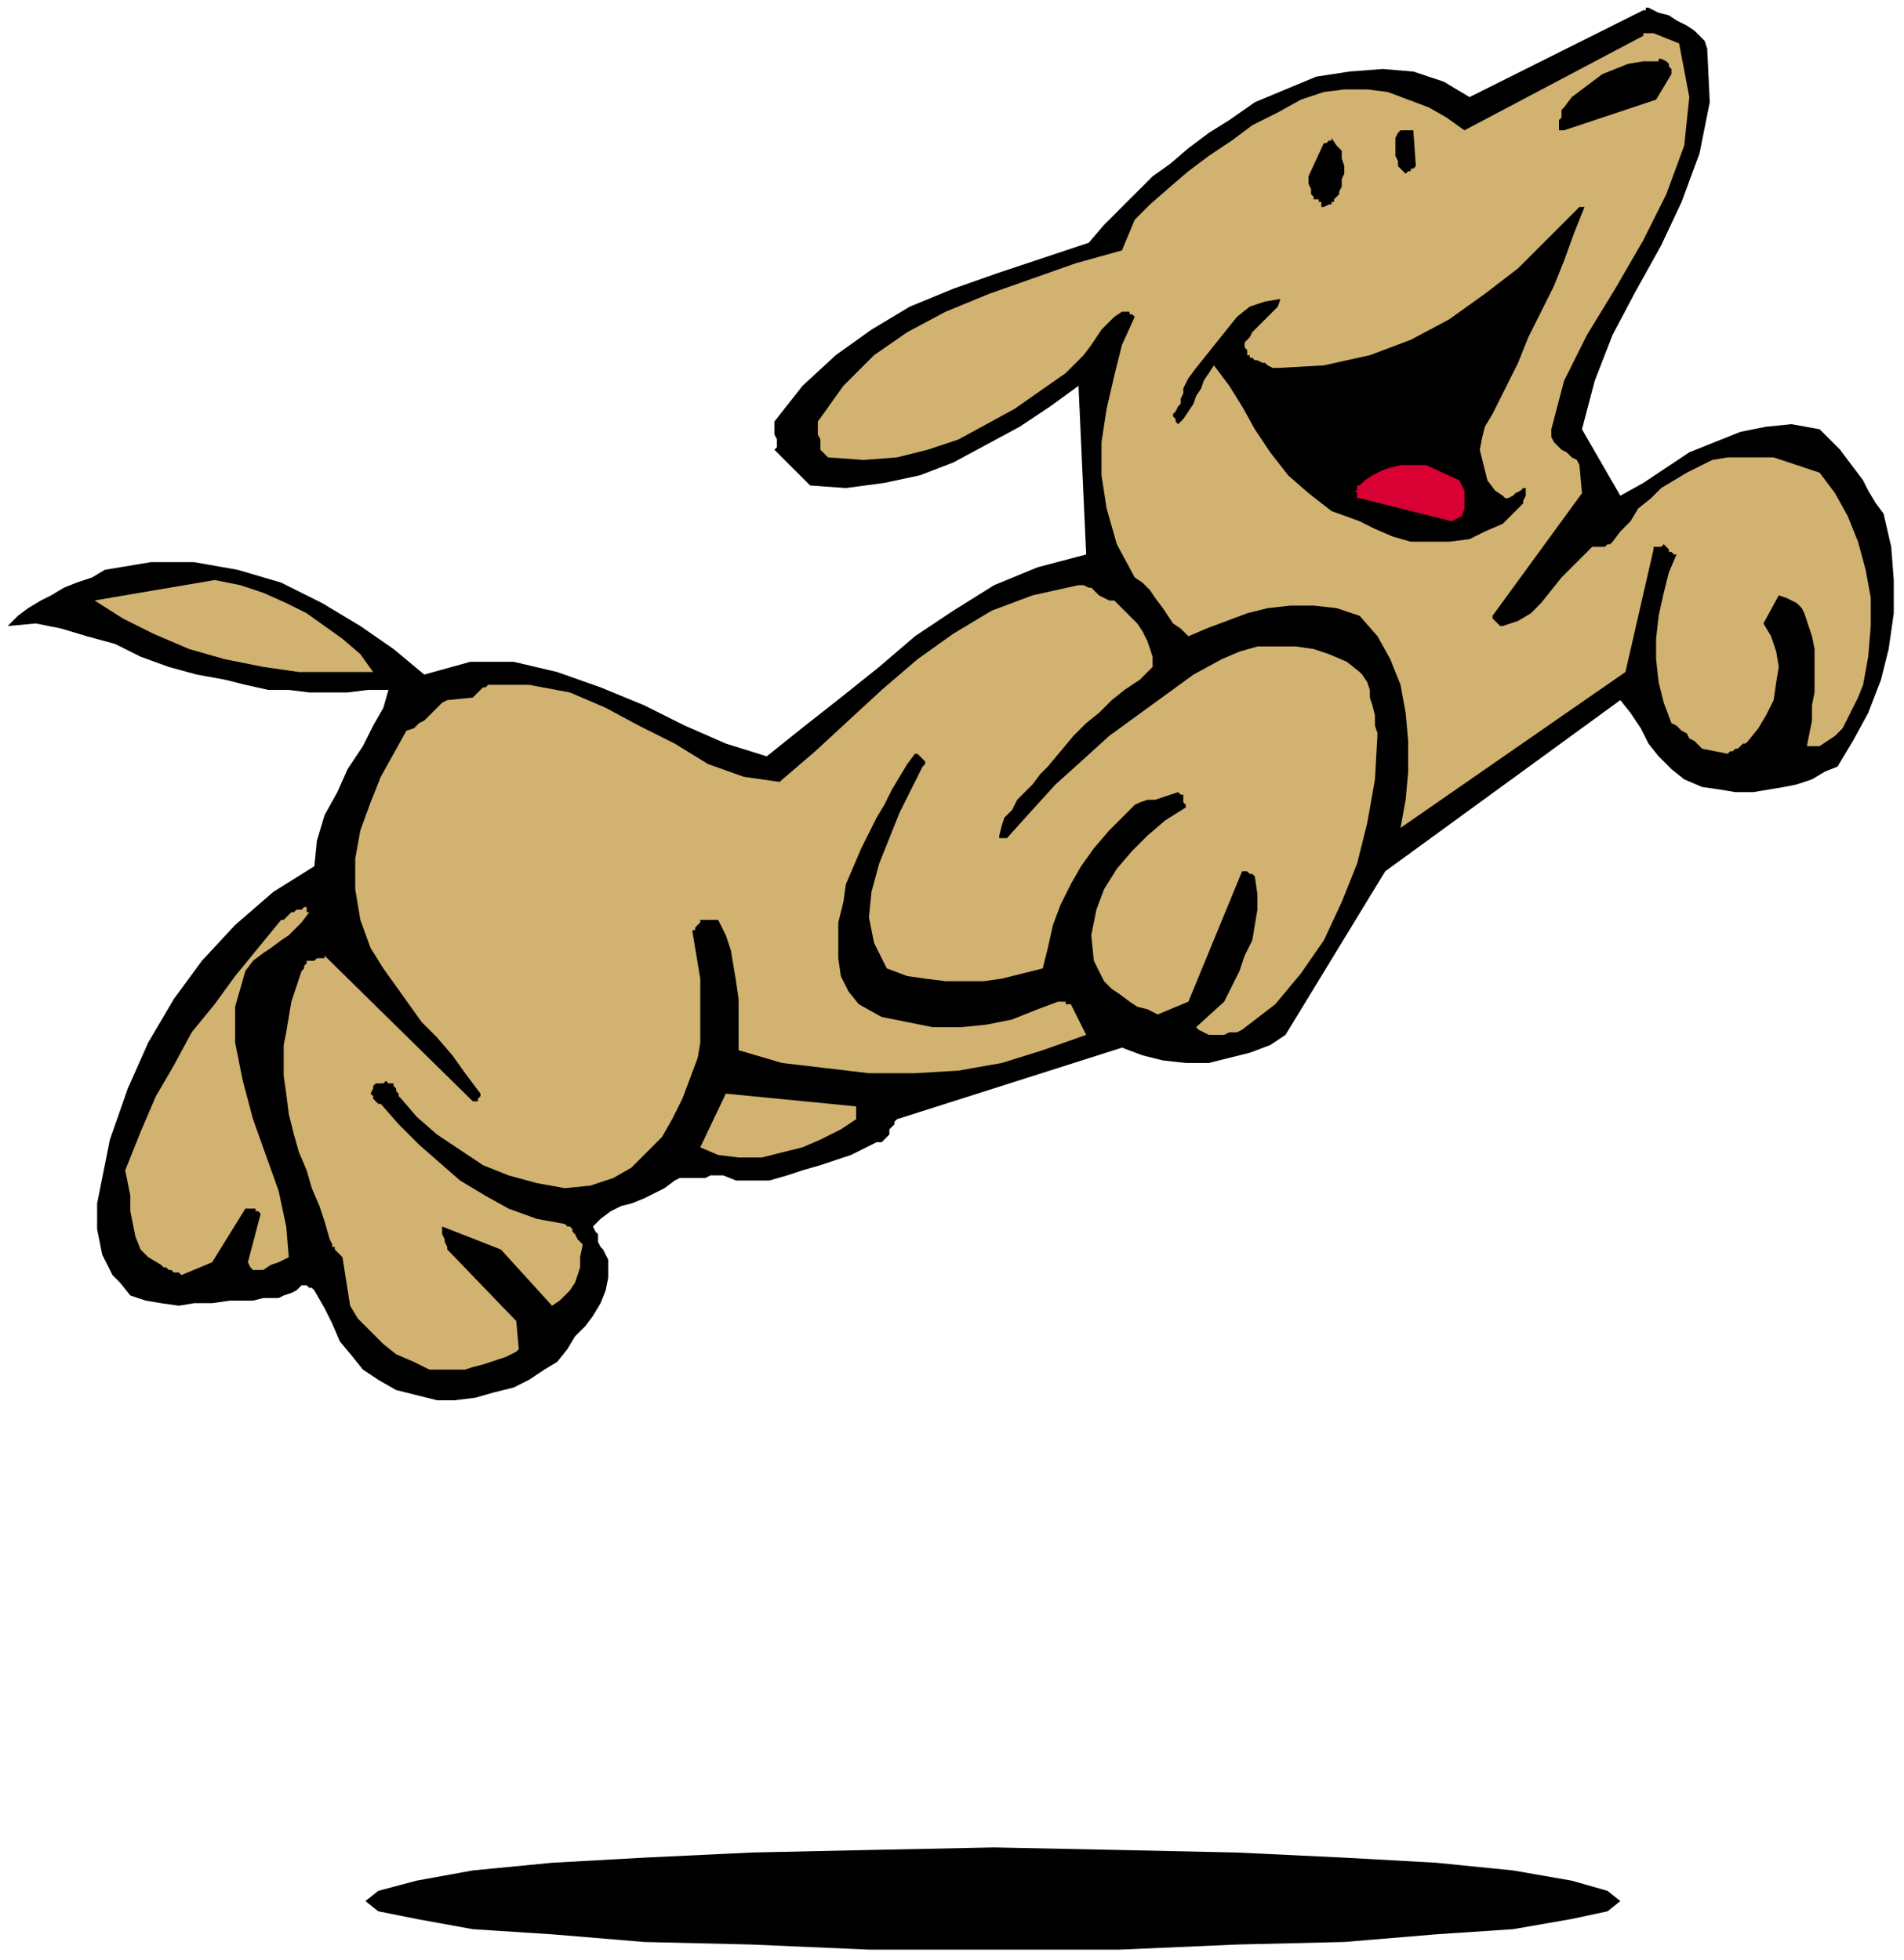 <?xml version="1.0" encoding="UTF-8" standalone="no"?>
<svg
   xmlns:dc="http://purl.org/dc/elements/1.1/"
   xmlns:cc="http://creativecommons.org/ns#"
   xmlns:rdf="http://www.w3.org/1999/02/22-rdf-syntax-ns#"
   xmlns:svg="http://www.w3.org/2000/svg"
   xmlns="http://www.w3.org/2000/svg"
   xmlns:sodipodi="http://sodipodi.sourceforge.net/DTD/sodipodi-0.dtd"
   xmlns:inkscape="http://www.inkscape.org/namespaces/inkscape"
   version="1.0"
   width="197.115mm"
   height="202.935mm"
   id="svg31"
   sodipodi:docname="CDOG036.WMF">
  <sodipodi:namedview
     pagecolor="#ffffff"
     bordercolor="#666666"
     borderopacity="1"
     objecttolerance="10"
     gridtolerance="10"
     guidetolerance="10"
     inkscape:pageopacity="0"
     inkscape:pageshadow="2"
     inkscape:window-width="640"
     inkscape:window-height="480"
     id="namedview33" />
  <defs
     id="defs3">
    <pattern
       id="WMFhbasepattern"
       patternUnits="userSpaceOnUse"
       width="6"
       height="6"
       x="0"
       y="0" />
  </defs>
  <path
     style="fill:none;stroke:none;"
     d="  M 0,0   L 744,0   L 744,766   L 0,766   z "
     id="path5" />
  <path
     style="fill:#000000;fill-rule:evenodd;fill-opacity:1;stroke:none;"
     d="  M 389,723   L 438,724   L 484,725   L 526,727   L 562,729   L 592,732   L 615,736   L 629,740   L 634,744   L 629,748   L 615,751   L 592,755   L 562,757   L 526,760   L 484,761   L 438,763   L 389,763   L 340,763   L 294,761   L 252,760   L 216,757   L 185,755   L 163,751   L 148,748   L 143,744   L 148,740   L 163,736   L 185,732   L 216,729   L 252,727   L 294,725   L 340,724   L 389,723  z "
     id="path7" />
  <path
     style="fill:#000000;fill-rule:evenodd;fill-opacity:1;stroke:none;"
     d="  M 643,4   L 575,38   L 565,32   L 553,28   L 541,27   L 528,28   L 515,30   L 503,35   L 491,40   L 481,47   L 473,52   L 465,58   L 458,64   L 451,69   L 444,76   L 438,82   L 432,88   L 426,95   L 408,101   L 390,107   L 373,113   L 356,120   L 341,129   L 327,139   L 314,151   L 303,165   L 303,167   L 303,169   L 303,170   L 304,172   L 304,173   L 304,174   L 304,175   L 303,176   L 317,190   L 331,191   L 346,189   L 360,186   L 373,181   L 386,174   L 399,167   L 411,159   L 422,151   L 425,217   L 406,222   L 389,229   L 373,239   L 358,249   L 344,261   L 329,273   L 315,284   L 300,296   L 284,291   L 268,284   L 252,276   L 235,269   L 218,263   L 201,259   L 184,259   L 166,264   L 154,254   L 141,245   L 126,236   L 110,228   L 93,223   L 76,220   L 59,220   L 41,223   L 36,226   L 30,228   L 25,230   L 20,233   L 16,235   L 11,238   L 7,241   L 3,245   L 14,244   L 24,246   L 34,249   L 45,252   L 55,257   L 66,261   L 77,264   L 88,266   L 96,268   L 105,270   L 113,270   L 121,271   L 129,271   L 136,271   L 144,270   L 152,270   L 150,277   L 146,284   L 142,292   L 136,301   L 132,310   L 127,319   L 124,329   L 123,339   L 107,349   L 92,362   L 79,376   L 68,391   L 58,408   L 50,426   L 43,446   L 39,466   L 38,471   L 38,476   L 38,481   L 39,486   L 40,491   L 42,495   L 44,499   L 47,502   L 51,507   L 57,509   L 63,510   L 70,511   L 76,510   L 83,510   L 90,509   L 96,509   L 99,509   L 103,508   L 106,508   L 109,508   L 111,507   L 114,506   L 116,505   L 118,503   L 118,503   L 119,503   L 120,503   L 121,504   L 122,504   L 122,504   L 123,505   L 123,505   L 127,512   L 130,518   L 133,525   L 138,531   L 142,536   L 148,540   L 155,544   L 163,546   L 171,548   L 178,548   L 186,547   L 193,545   L 201,543   L 207,540   L 213,536   L 218,533   L 222,528   L 225,523   L 229,519   L 232,515   L 235,510   L 237,505   L 238,500   L 238,493   L 237,491   L 236,489   L 235,488   L 234,486   L 234,485   L 234,483   L 233,482   L 232,480   L 235,477   L 239,474   L 243,472   L 247,471   L 252,469   L 256,467   L 260,465   L 264,462   L 266,461   L 269,461   L 271,461   L 273,461   L 276,461   L 278,460   L 280,460   L 283,460   L 288,462   L 295,462   L 301,462   L 308,460   L 314,458   L 321,456   L 327,454   L 333,452   L 335,451   L 337,450   L 339,449   L 341,448   L 343,447   L 345,447   L 347,445   L 348,444   L 348,443   L 348,442   L 348,442   L 349,441   L 349,441   L 350,440   L 350,439   L 351,438   L 439,410   L 447,413   L 455,415   L 464,416   L 473,416   L 481,414   L 489,412   L 497,409   L 503,405   L 542,341   L 634,274   L 638,279   L 642,285   L 645,291   L 649,296   L 654,301   L 659,305   L 666,308   L 673,309   L 679,310   L 686,310   L 692,309   L 698,308   L 703,307   L 709,305   L 714,302   L 719,300   L 725,290   L 731,279   L 736,266   L 739,254   L 741,240   L 741,227   L 740,214   L 737,201   L 734,197   L 731,192   L 729,188   L 726,184   L 723,180   L 720,176   L 716,172   L 712,168   L 701,166   L 691,167   L 681,169   L 671,173   L 661,177   L 652,183   L 643,189   L 634,194   L 619,168   L 624,149   L 631,131   L 640,114   L 650,96   L 658,79   L 665,60   L 669,40   L 668,19   L 667,16   L 665,14   L 663,12   L 660,10   L 656,8   L 653,6   L 649,5   L 645,3   L 645,3   L 644,3   L 644,3   L 644,4   L 643,4   L 643,4   L 643,4   L 643,4  z "
     id="path9" />
  <path
     style="fill:#d1b270;fill-rule:evenodd;fill-opacity:1;stroke:none;"
     d="  M 643,14   L 573,51   L 566,46   L 559,42   L 551,39   L 543,36   L 535,35   L 526,35   L 518,36   L 509,39   L 500,44   L 490,49   L 482,55   L 473,61   L 465,67   L 458,73   L 450,80   L 444,86   L 439,98   L 421,103   L 404,109   L 387,115   L 370,122   L 355,130   L 342,139   L 330,151   L 320,165   L 320,167   L 320,169   L 320,170   L 321,172   L 321,173   L 321,174   L 321,175   L 321,176   L 322,177   L 322,177   L 322,177   L 323,178   L 323,178   L 323,178   L 324,179   L 324,179   L 338,180   L 351,179   L 363,176   L 375,172   L 386,166   L 397,160   L 407,153   L 417,146   L 421,142   L 424,139   L 427,135   L 429,132   L 431,129   L 434,126   L 436,124   L 439,122   L 439,122   L 440,122   L 440,122   L 441,122   L 442,122   L 442,123   L 443,123   L 444,124   L 439,135   L 436,147   L 433,160   L 431,173   L 431,186   L 433,199   L 437,213   L 444,226   L 447,228   L 450,231   L 452,234   L 455,238   L 457,241   L 459,244   L 462,246   L 465,249   L 472,246   L 480,243   L 488,240   L 496,238   L 505,237   L 514,237   L 523,238   L 532,241   L 539,249   L 544,258   L 548,268   L 550,279   L 551,290   L 551,302   L 550,313   L 548,324   L 636,263   L 647,215   L 647,215   L 647,215   L 647,214   L 648,214   L 649,214   L 649,214   L 650,214   L 651,213   L 652,214   L 652,214   L 653,215   L 653,216   L 654,216   L 655,217   L 655,217   L 656,217   L 653,224   L 651,232   L 649,241   L 648,250   L 648,258   L 649,267   L 651,275   L 654,283   L 656,284   L 658,286   L 660,287   L 661,289   L 663,290   L 664,291   L 665,292   L 666,293   L 676,295   L 677,294   L 678,294   L 679,293   L 680,293   L 681,292   L 682,291   L 683,291   L 684,290   L 688,285   L 691,280   L 694,274   L 695,267   L 696,261   L 695,255   L 693,249   L 690,244   L 696,233   L 699,234   L 701,235   L 703,236   L 705,238   L 706,240   L 707,243   L 708,246   L 709,249   L 710,254   L 710,260   L 710,266   L 710,271   L 709,276   L 709,282   L 708,287   L 707,292   L 712,292   L 715,290   L 718,288   L 721,285   L 723,281   L 725,277   L 727,273   L 729,268   L 731,257   L 732,245   L 732,234   L 730,223   L 727,212   L 723,202   L 718,193   L 712,185   L 706,183   L 700,181   L 694,179   L 688,179   L 682,179   L 676,179   L 670,180   L 666,182   L 660,185   L 655,188   L 650,191   L 646,195   L 641,199   L 638,204   L 634,208   L 631,212   L 630,213   L 629,213   L 628,214   L 627,214   L 626,214   L 625,214   L 624,214   L 623,214   L 619,218   L 615,222   L 611,226   L 607,231   L 603,236   L 599,240   L 594,243   L 588,245   L 587,245   L 587,245   L 586,244   L 586,244   L 585,243   L 585,243   L 584,242   L 584,241   L 619,193   L 618,182   L 617,180   L 615,179   L 613,177   L 611,176   L 609,174   L 608,173   L 607,171   L 607,168   L 612,149   L 621,131   L 632,113   L 643,94   L 652,76   L 659,57   L 661,38   L 657,17   L 647,13   L 646,13   L 646,13   L 645,13   L 645,13   L 644,13   L 643,13   L 643,14   L 643,14  z "
     id="path11" />
  <path
     style="fill:#000000;fill-rule:evenodd;fill-opacity:1;stroke:none;"
     d="  M 648,24   L 643,24   L 637,25   L 632,27   L 627,29   L 623,32   L 619,35   L 615,38   L 612,42   L 611,43   L 611,44   L 611,45   L 611,46   L 610,47   L 610,47   L 610,48   L 610,48   L 610,48   L 610,49   L 610,50   L 610,50   L 610,51   L 611,51   L 611,51   L 612,51   L 648,39   L 654,29   L 654,28   L 654,28   L 654,27   L 653,26   L 653,25   L 652,24   L 652,24   L 650,23   L 650,23   L 650,23   L 650,23   L 649,23   L 649,24   L 649,24   L 649,24   L 648,24  z "
     id="path13" />
  <path
     style="fill:#000000;fill-rule:evenodd;fill-opacity:1;stroke:none;"
     d="  M 550,51   L 550,51   L 550,51   L 549,51   L 549,51   L 549,51   L 548,51   L 548,51   L 548,51   L 547,52   L 546,54   L 546,55   L 546,57   L 546,59   L 546,61   L 547,63   L 547,65   L 547,65   L 547,65   L 547,65   L 548,66   L 548,66   L 549,67   L 549,67   L 550,68   L 551,67   L 552,67   L 552,67   L 552,66   L 552,66   L 552,66   L 553,66   L 554,65   L 553,51   L 553,51   L 552,51   L 552,51   L 551,51   L 551,51   L 550,51   L 550,51   L 550,51  z "
     id="path15" />
  <path
     style="fill:#000000;fill-rule:evenodd;fill-opacity:1;stroke:none;"
     d="  M 518,56   L 512,69   L 512,71   L 512,72   L 513,74   L 513,75   L 513,76   L 514,77   L 514,78   L 515,78   L 516,78   L 516,79   L 517,79   L 517,80   L 517,81   L 517,81   L 518,81   L 520,80   L 520,80   L 521,80   L 521,79   L 522,79   L 522,78   L 523,77   L 524,76   L 524,75   L 525,73   L 525,70   L 526,68   L 526,65   L 525,62   L 525,59   L 523,57   L 521,54   L 521,54   L 521,55   L 520,55   L 520,55   L 519,56   L 518,56   L 518,56   L 518,56  z "
     id="path17" />
  <path
     style="fill:#000000;fill-rule:evenodd;fill-opacity:1;stroke:none;"
     d="  M 618,81   L 606,93   L 594,105   L 581,115   L 567,125   L 552,133   L 536,139   L 518,143   L 500,144   L 498,144   L 496,143   L 495,142   L 494,142   L 492,141   L 491,141   L 490,140   L 489,140   L 489,139   L 488,139   L 488,138   L 488,138   L 488,137   L 487,136   L 487,135   L 487,134   L 489,132   L 490,130   L 492,128   L 494,126   L 496,124   L 498,122   L 500,120   L 501,117   L 495,118   L 489,120   L 484,124   L 480,129   L 476,134   L 472,139   L 468,144   L 465,148   L 464,150   L 463,152   L 463,154   L 462,156   L 462,158   L 461,159   L 460,161   L 459,162   L 459,163   L 460,164   L 460,164   L 460,164   L 460,164   L 460,164   L 460,165   L 461,166   L 463,164   L 465,161   L 467,158   L 468,155   L 470,152   L 471,149   L 473,146   L 475,143   L 481,151   L 486,159   L 491,168   L 497,177   L 504,186   L 512,193   L 521,200   L 532,204   L 538,207   L 545,210   L 552,212   L 560,212   L 567,212   L 575,211   L 581,208   L 588,205   L 590,203   L 591,202   L 593,200   L 594,199   L 596,197   L 596,196   L 597,194   L 597,193   L 597,191   L 596,191   L 595,192   L 593,193   L 592,194   L 590,195   L 589,195   L 588,194   L 585,192   L 582,188   L 581,184   L 580,180   L 579,176   L 580,171   L 581,167   L 584,162   L 589,152   L 594,142   L 598,132   L 603,122   L 608,112   L 612,102   L 616,91   L 620,81   L 620,81   L 619,81   L 619,81   L 619,81   L 619,81   L 619,81   L 618,81   L 618,81  z "
     id="path19" />
  <path
     style="fill:#d90033;fill-rule:evenodd;fill-opacity:1;stroke:none;"
     d="  M 558,182   L 555,182   L 551,182   L 548,182   L 544,183   L 541,184   L 537,186   L 534,188   L 532,190   L 531,190   L 531,191   L 531,192   L 530,192   L 531,193   L 531,194   L 531,195   L 532,195   L 568,204   L 570,203   L 572,202   L 573,199   L 573,197   L 573,194   L 573,192   L 572,190   L 571,188   L 558,182  z "
     id="path21" />
  <path
     style="fill:#d1b270;fill-rule:evenodd;fill-opacity:1;stroke:none;"
     d="  M 84,227   L 37,235   L 48,242   L 60,248   L 74,254   L 88,258   L 103,261   L 117,263   L 132,263   L 146,263   L 141,256   L 134,250   L 127,245   L 120,240   L 112,236   L 103,232   L 94,229   L 84,227  z "
     id="path23" />
  <path
     style="fill:#d1b270;fill-rule:evenodd;fill-opacity:1;stroke:none;"
     d="  M 422,229   L 404,233   L 388,239   L 373,248   L 359,258   L 345,270   L 332,282   L 319,294   L 305,306   L 291,304   L 277,299   L 264,291   L 250,284   L 237,277   L 223,271   L 207,268   L 191,268   L 190,269   L 189,269   L 188,270   L 188,270   L 187,271   L 187,271   L 186,272   L 185,273   L 175,274   L 173,275   L 171,277   L 170,278   L 168,280   L 166,282   L 164,283   L 162,285   L 159,286   L 154,295   L 149,304   L 145,314   L 141,325   L 139,336   L 139,348   L 141,360   L 145,371   L 150,379   L 155,386   L 160,393   L 165,400   L 171,406   L 177,413   L 182,420   L 188,428   L 188,428   L 188,429   L 188,429   L 187,430   L 187,430   L 187,431   L 186,431   L 185,431   L 127,374   L 127,375   L 126,375   L 125,375   L 125,375   L 124,375   L 123,376   L 122,376   L 121,376   L 120,376   L 120,377   L 120,377   L 119,378   L 119,378   L 119,379   L 118,380   L 118,380   L 116,386   L 114,392   L 113,398   L 112,404   L 111,409   L 111,415   L 111,421   L 112,428   L 113,436   L 115,444   L 117,451   L 120,458   L 122,465   L 125,472   L 127,478   L 129,485   L 130,487   L 130,488   L 131,488   L 131,489   L 132,490   L 132,490   L 133,491   L 134,492   L 137,511   L 140,516   L 145,521   L 150,526   L 155,530   L 162,533   L 168,536   L 175,536   L 182,536   L 185,535   L 189,534   L 192,533   L 195,532   L 198,531   L 200,530   L 202,529   L 203,528   L 202,517   L 176,490   L 176,490   L 175,489   L 175,488   L 174,486   L 174,485   L 173,483   L 173,481   L 173,480   L 196,489   L 216,511   L 219,509   L 221,507   L 223,505   L 225,502   L 226,499   L 227,496   L 227,492   L 228,487   L 227,486   L 226,485   L 225,483   L 224,482   L 224,481   L 223,480   L 222,480   L 221,479   L 210,477   L 199,473   L 190,468   L 180,462   L 172,455   L 164,448   L 156,440   L 149,432   L 148,432   L 147,431   L 146,430   L 146,429   L 146,429   L 145,428   L 145,428   L 145,428   L 146,426   L 146,425   L 147,424   L 148,424   L 150,424   L 151,423   L 152,424   L 154,424   L 154,424   L 154,425   L 155,426   L 155,426   L 155,427   L 156,428   L 156,429   L 157,430   L 163,437   L 171,444   L 180,450   L 189,456   L 199,460   L 210,463   L 221,465   L 231,464   L 240,461   L 247,457   L 253,451   L 259,445   L 263,438   L 267,430   L 270,422   L 273,414   L 274,408   L 274,401   L 274,395   L 274,389   L 274,383   L 273,377   L 272,371   L 271,365   L 271,364   L 272,364   L 272,363   L 272,363   L 273,362   L 273,362   L 274,361   L 274,360   L 275,360   L 275,360   L 276,360   L 277,360   L 278,360   L 279,360   L 280,360   L 281,360   L 284,366   L 286,372   L 287,378   L 288,384   L 289,391   L 289,398   L 289,405   L 289,411   L 306,416   L 323,418   L 340,420   L 358,420   L 375,419   L 392,416   L 408,411   L 425,405   L 419,393   L 419,393   L 418,393   L 418,393   L 417,393   L 417,392   L 416,392   L 415,392   L 414,392   L 406,395   L 396,399   L 386,401   L 376,402   L 365,402   L 355,400   L 345,398   L 336,393   L 332,388   L 329,382   L 328,375   L 328,368   L 328,361   L 330,353   L 331,346   L 334,339   L 337,332   L 340,326   L 343,320   L 346,315   L 349,309   L 352,304   L 355,299   L 358,295   L 359,295   L 359,295   L 360,296   L 361,297   L 362,298   L 362,299   L 362,299   L 361,300   L 357,308   L 352,318   L 348,328   L 344,338   L 341,349   L 340,359   L 342,369   L 347,379   L 355,382   L 362,383   L 370,384   L 377,384   L 385,384   L 392,383   L 400,381   L 408,379   L 410,371   L 412,362   L 415,354   L 419,346   L 423,339   L 428,332   L 434,325   L 440,319   L 442,317   L 444,315   L 446,314   L 449,313   L 452,313   L 455,312   L 458,311   L 461,310   L 461,310   L 462,311   L 463,311   L 463,312   L 463,313   L 463,314   L 464,315   L 464,316   L 456,321   L 449,327   L 443,333   L 437,340   L 432,348   L 429,356   L 427,366   L 428,376   L 430,380   L 432,384   L 435,387   L 438,389   L 442,392   L 445,394   L 449,395   L 453,397   L 465,392   L 486,341   L 487,341   L 488,341   L 488,341   L 489,342   L 490,342   L 490,342   L 491,343   L 491,343   L 492,350   L 492,356   L 491,362   L 490,368   L 487,374   L 485,380   L 482,386   L 479,392   L 468,402   L 469,403   L 471,404   L 473,405   L 476,405   L 479,405   L 481,404   L 484,404   L 486,403   L 499,393   L 509,381   L 518,368   L 525,353   L 531,338   L 535,322   L 538,305   L 539,287   L 538,284   L 538,280   L 537,276   L 536,273   L 536,270   L 535,267   L 533,264   L 532,263   L 527,259   L 520,256   L 514,254   L 507,253   L 500,253   L 492,253   L 485,255   L 478,258   L 467,264   L 456,272   L 445,280   L 434,288   L 423,298   L 413,307   L 403,318   L 394,328   L 394,328   L 393,328   L 392,328   L 392,328   L 391,328   L 391,328   L 391,327   L 391,327   L 392,323   L 393,320   L 396,317   L 398,313   L 401,310   L 404,307   L 407,303   L 410,300   L 415,294   L 420,288   L 425,283   L 430,279   L 435,274   L 440,270   L 446,266   L 451,261   L 451,257   L 450,254   L 449,251   L 447,247   L 445,244   L 442,241   L 439,238   L 436,235   L 434,235   L 432,234   L 430,233   L 429,232   L 427,230   L 426,230   L 424,229   L 422,229  z "
     id="path25" />
  <path
     style="fill:#d1b270;fill-rule:evenodd;fill-opacity:1;stroke:none;"
     d="  M 118,356   L 117,356   L 116,356   L 115,357   L 114,357   L 113,358   L 112,359   L 111,360   L 110,360   L 101,371   L 92,382   L 84,393   L 75,404   L 68,417   L 61,429   L 55,443   L 49,458   L 50,463   L 51,468   L 51,474   L 52,479   L 53,484   L 55,489   L 58,492   L 63,495   L 64,496   L 65,496   L 66,497   L 67,497   L 68,498   L 69,498   L 70,498   L 71,499   L 83,494   L 96,473   L 97,473   L 97,473   L 98,473   L 99,473   L 100,473   L 100,474   L 101,474   L 102,475   L 97,494   L 98,496   L 99,497   L 101,497   L 103,497   L 106,495   L 109,494   L 111,493   L 113,492   L 112,480   L 109,466   L 104,452   L 99,438   L 95,423   L 92,408   L 92,394   L 96,380   L 99,376   L 103,373   L 106,371   L 110,368   L 113,366   L 116,363   L 118,361   L 121,357   L 120,357   L 120,356   L 120,356   L 120,355   L 120,355   L 119,355   L 119,355   L 118,356  z "
     id="path27" />
  <path
     style="fill:#d1b270;fill-rule:evenodd;fill-opacity:1;stroke:none;"
     d="  M 284,428   L 274,449   L 281,452   L 289,453   L 298,453   L 306,451   L 314,449   L 321,446   L 329,442   L 335,438   L 335,438   L 335,438   L 335,437   L 335,437   L 335,436   L 335,435   L 335,434   L 335,433   L 284,428  z "
     id="path29" />
</svg>
